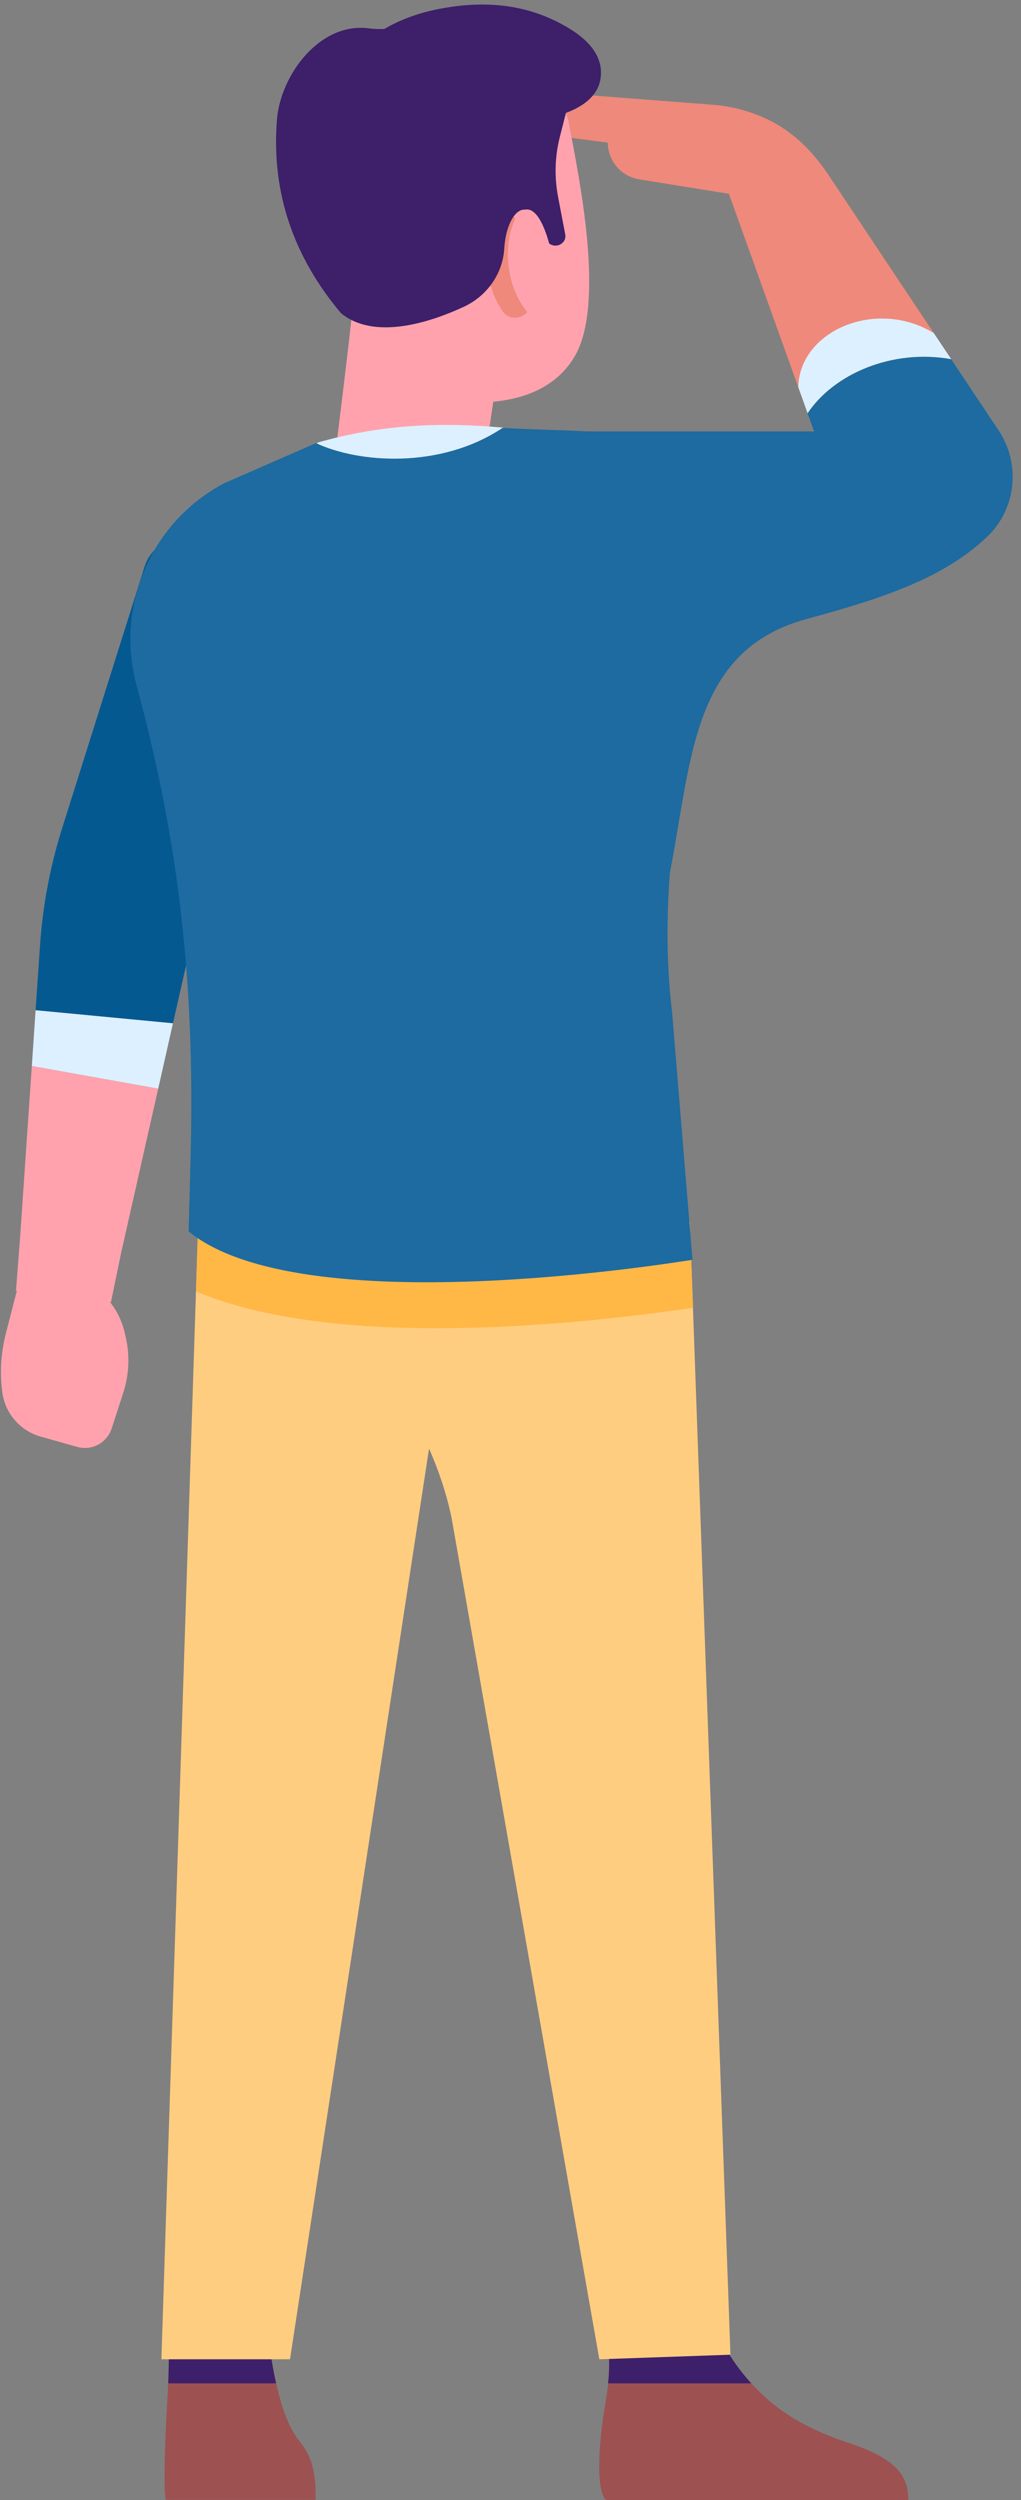 <?xml version="1.0" encoding="UTF-8"?>
<!DOCTYPE svg PUBLIC '-//W3C//DTD SVG 1.0//EN'
          'http://www.w3.org/TR/2001/REC-SVG-20010904/DTD/svg10.dtd'>
<svg height="1798.1" preserveAspectRatio="xMidYMid meet" version="1.0" viewBox="35.7 86.4 734.4 1798.1" width="734.4" xmlns="http://www.w3.org/2000/svg" xmlns:xlink="http://www.w3.org/1999/xlink" zoomAndPan="magnify"
><rect x="35.7" y="86.4" width="734.4" height="1798.1" fill="#808080" stroke="none"/><g
  ><g
    ><g id="change1_1"
      ><path d="M409.4,161.4c2.5-6,8.6-9.7,15.1-9.2l123.4,9.5c14,1,27.5,4.7,40,10.6c17.9,8.5,32.3,22.9,43.3,39.3 L707.4,326l-97.5,38.9L560,225.8l-64.5-10.4c-13-2.1-22.6-13.3-22.6-26.4l-51.6-6.8C411.5,181,405.5,170.6,409.4,161.4 L409.4,161.4z" fill="#EF897B"
      /></g
      ><g id="change2_1"
      ><path d="M754,396l-34.1-51.2c-42.5-7.6-84.5,10.6-103.3,38.9l4.7,13H418.7c-32.4,122.4,0.6,227.6,97.5,324.2 c17.2-83.7,15-166.3,99.7-189.3c55.3-15,98.5-29.4,129.7-59C766.7,452.6,770.1,420.2,754,396z" fill="#1D6BA0"
      /></g
      ><g id="change3_3"
      ><path d="M707.4,326c-41.5-25.4-96.7-1.7-97.5,38.9l6.7,18.7c18.9-28.3,60.8-46.5,103.3-38.9L707.4,326z" fill="#DDF0FF"
      /></g
    ></g
    ><g
    ><g
      ><g
        ><g id="change4_1"
          ><path d="M291.6,464c-12.1-12.8-17.3-30.7-15.1-48.2c2.9-22.7,10.3-83.5,11.7-97.5c3.6-36.2,28.4-37.3,64-24.8 c17.4,6.1,38.6,25.1,44,44.4L383,425.2C380,445.9,341.8,517.2,291.6,464z" fill="#FFA2AD"
          /></g
        ></g
      ></g
      ><g
      ><g
        ><g id="change4_5"
          ><path d="M279.8,245.4l-5.1-50.5c-5.4-63.3,163.5-69.7,170.2-19.5c7.5,39.1,26.2,129.5,4.3,167.1 c-11.5,19.7-31.1,29-52.6,32.1c-30.5,4.5-104,1.4-105.2-55.5L279.8,245.4z" fill="#FFA2AD"
          /></g
        ></g
      ></g
      ><g
      ><g id="change1_2"
        ><path d="M397.2,310.2c-29-41.2,5.7-116.3,21.6-31.9l-1.6,26.2C416.7,315,403.2,318.8,397.2,310.2z" fill="#EF897B"
        /></g
      ></g
      ><g id="change5_4"
      ><path d="M234.9,172.5c2.6-32.4,31-70.4,66.2-65.7c13.5,1.8,30.7-1.3,43.5-7l108.4,27.4l-14.6,57.6 c-3.6,14.1-4,28.8-1.3,43.1l5.2,27.2c0.4,2.3-0.4,4.7-2.3,6.2c0,0-0.1,0.1-0.1,0.1c-3.8,3.2-9.9,1.6-11.4-3.1 c-11.9-36.8-28.5-19.7-30.1,7c-1.1,18-12.4,34.2-29.6,42c-34.9,16-68.1,20.7-87.9,4.3C247.5,271.8,230.7,225.8,234.9,172.5z" fill="#3D1F6A"
      /></g
      ><g
      ><g id="change4_3"
        ><path d="M431,323.5c-59.1-29.9-15.6-145.7,2.9-48L431,323.5z" fill="#FFA2AD"
        /></g
      ></g
      ><g
      ><g
        ><g id="change5_1"
          ><path d="M272.8,160.7c11.1-1.5,18.8-5,30.4-3.9c12.6,1.3,25.3,2.9,37.7,5.4c22.3,4.4,44.5,11,67.6,11.1 c19.6,0.1,55.2-6.5,59.1-30c2.7-16.4-9.1-28.3-22.4-36.4c-29-17.7-60.5-20.5-93.6-14.1C315.1,99.9,281.4,120.5,272.8,160.7z" fill="#3D1F6A"
          /></g
        ></g
      ></g
    ></g
    ><g
    ><g
      ><g
        ><g
          ><g id="change6_2"
            ><path d="M194.2,1704.9c-23,4.8-38.8,25.4-37.7,49.1l0,0c1.6,32.7-0.3,54.8-1,68.5c-1.4,26.5-2.1,55.9-0.5,61.9 h50.6h6.5h50.6c0.2-15.7-1.2-29.4-11-41.4c-5.1-6.2-9.9-15.3-13.8-28.7c-13.5-45.1-11.3-99.4-13.2-115.7L194.2,1704.9z" fill="#9D5151"
            /></g
          ></g
        ></g
      ></g
    ></g
    ><g
    ><g
      ><g
        ><g
          ><g id="change6_1"
            ><path d="M591.5,1815.2c-32.7-27-44-57.4-49.6-81c-4.7-19.9-23.8-32.5-43.5-28.6l0,0 c-20.9,4.2-34.2,25.4-29,46.6l0.5,1.9c7.9,32.7,2,54.8,0,68.5c-4,26.5-5,55.9,1.7,61.9H689c0-15.3-5.9-28.8-41.9-40.7 C627.2,1837.2,607.8,1828.6,591.5,1815.2z" fill="#9D5151"
            /></g
          ></g
        ></g
      ></g
    ></g
    ><g id="change5_2"
    ><path d="M546.1,1749.2c5.3,16.1,14.1,34.1,30,51.4H473.1c1.3-12.3,1.4-27.6-3.2-46.6l-0.5-1.9 c-0.2-1-0.4-2-0.6-2.9H546.1z" fill="#3D1F6A"
    /></g
    ><g id="change5_3"
    ><path d="M234.3,1800.6h-77.6c0.5-12.3,0.8-27.6-0.2-46.6c-0.1-1.6-0.1-3.2,0-4.8h70.6 C228.3,1765.3,230.4,1783.3,234.3,1800.6z" fill="#3D1F6A"
    /></g
    ><g
    ><g id="change4_2"
      ><path d="M125.5,1045.3l0.7,3.2c3,13.1,2.3,26.8-1.8,39.5l-8.4,25.9c-3.4,10.3-14.2,16.1-24.7,13.2l-26.2-7.4 c-14.7-4.1-25.6-16.5-27.7-31.6c-1.6-11.7-1.7-26,2.5-42.5l10.7-41.7l12.6-1.7C92.1,998.2,119.1,1016.9,125.5,1045.3z" fill="#FFA2AD"
      /></g
      ><g id="change7_1"
      ><path d="M61.3,813l3.2-46.8c1.9-28.2,7.2-56.2,15.6-83.2l59.6-189.1c7.5-23.7,39.4-27.3,52-6l21.6,36.5 c16.5,27.8,20,61.5,9.8,92.1l-43.9,131.1c-4.1,12.1-7.6,24.5-10.5,36.9l-8.6,37.9L61.3,813z" fill="#055991"
      /></g
      ><g id="change4_4"
      ><path d="M58.6 853.1L50.1 977.2 47.2 1014.7 115.5 1023 123 986.7 149.5 869.4z" fill="#FFA2AD"
      /></g
      ><g id="change3_2"
      ><path d="M160.1 822.4L149.5 869.4 58.6 853.1 61.3 813z" fill="#DDF0FF"
      /></g
    ></g
    ><g
    ><g
      ><g id="change8_1"
        ><path d="M532.8,989.7l28.3,790.3l-94.3,3.3L360.5,1178c-3.6-17.1-9.1-33.7-16.2-49.7l-100,655h-92.5l26.9-830.8 c1.6-49.7,38.3-90,87.5-96.1l61.5-7.6c84.5-10.5,165.4,37.9,196,117.4L532.8,989.7z" fill="#FFCD80"
        /></g
      ></g
    ></g
    ><g id="change9_1"
    ><path d="M534.2,1027c-63,9.2-251.2,33.3-357.5-11.8l2-62.7c0-1.5,0.2-3,0.3-4.5c2,0.9,4,2,5.8,3.4 c25.2,18.4,152,39.1,259.2,25.7l87.8-11.9L534.2,1027z" fill="#FFB746"
    /></g
    ><g
    ><g
      ><g id="change3_1"
        ><path d="M397.9,394c40.6,38.1,5,138.1-99.6,95.8c-43.4-17.6-62.9-57-34.1-85.1 C309.4,391.8,352.2,389.8,397.9,394z" fill="#DDF0FF"
        /></g
      ></g
      ><g
      ><g id="change2_2"
        ><path d="M263,405.1c30.3,14.3,89.4,19,134.3-11c25.9,1.9,65.8,1.2,93.1,5.9c54,9.3,86.2,63.9,68.5,117 c-31,93-51.3,202.6-39.8,297l14.7,178.5c-14.8,2.2-281.3,45.9-362.4-20.4l1.4-53.5c2.9-114.2-6.2-213.2-34.8-323.8l-4.4-16.8 c-14.8-56.9,11.4-116.6,63.3-144L263,405.1z" fill="#1D6BA0"
        /></g
      ></g
    ></g
  ></g
></svg
>
